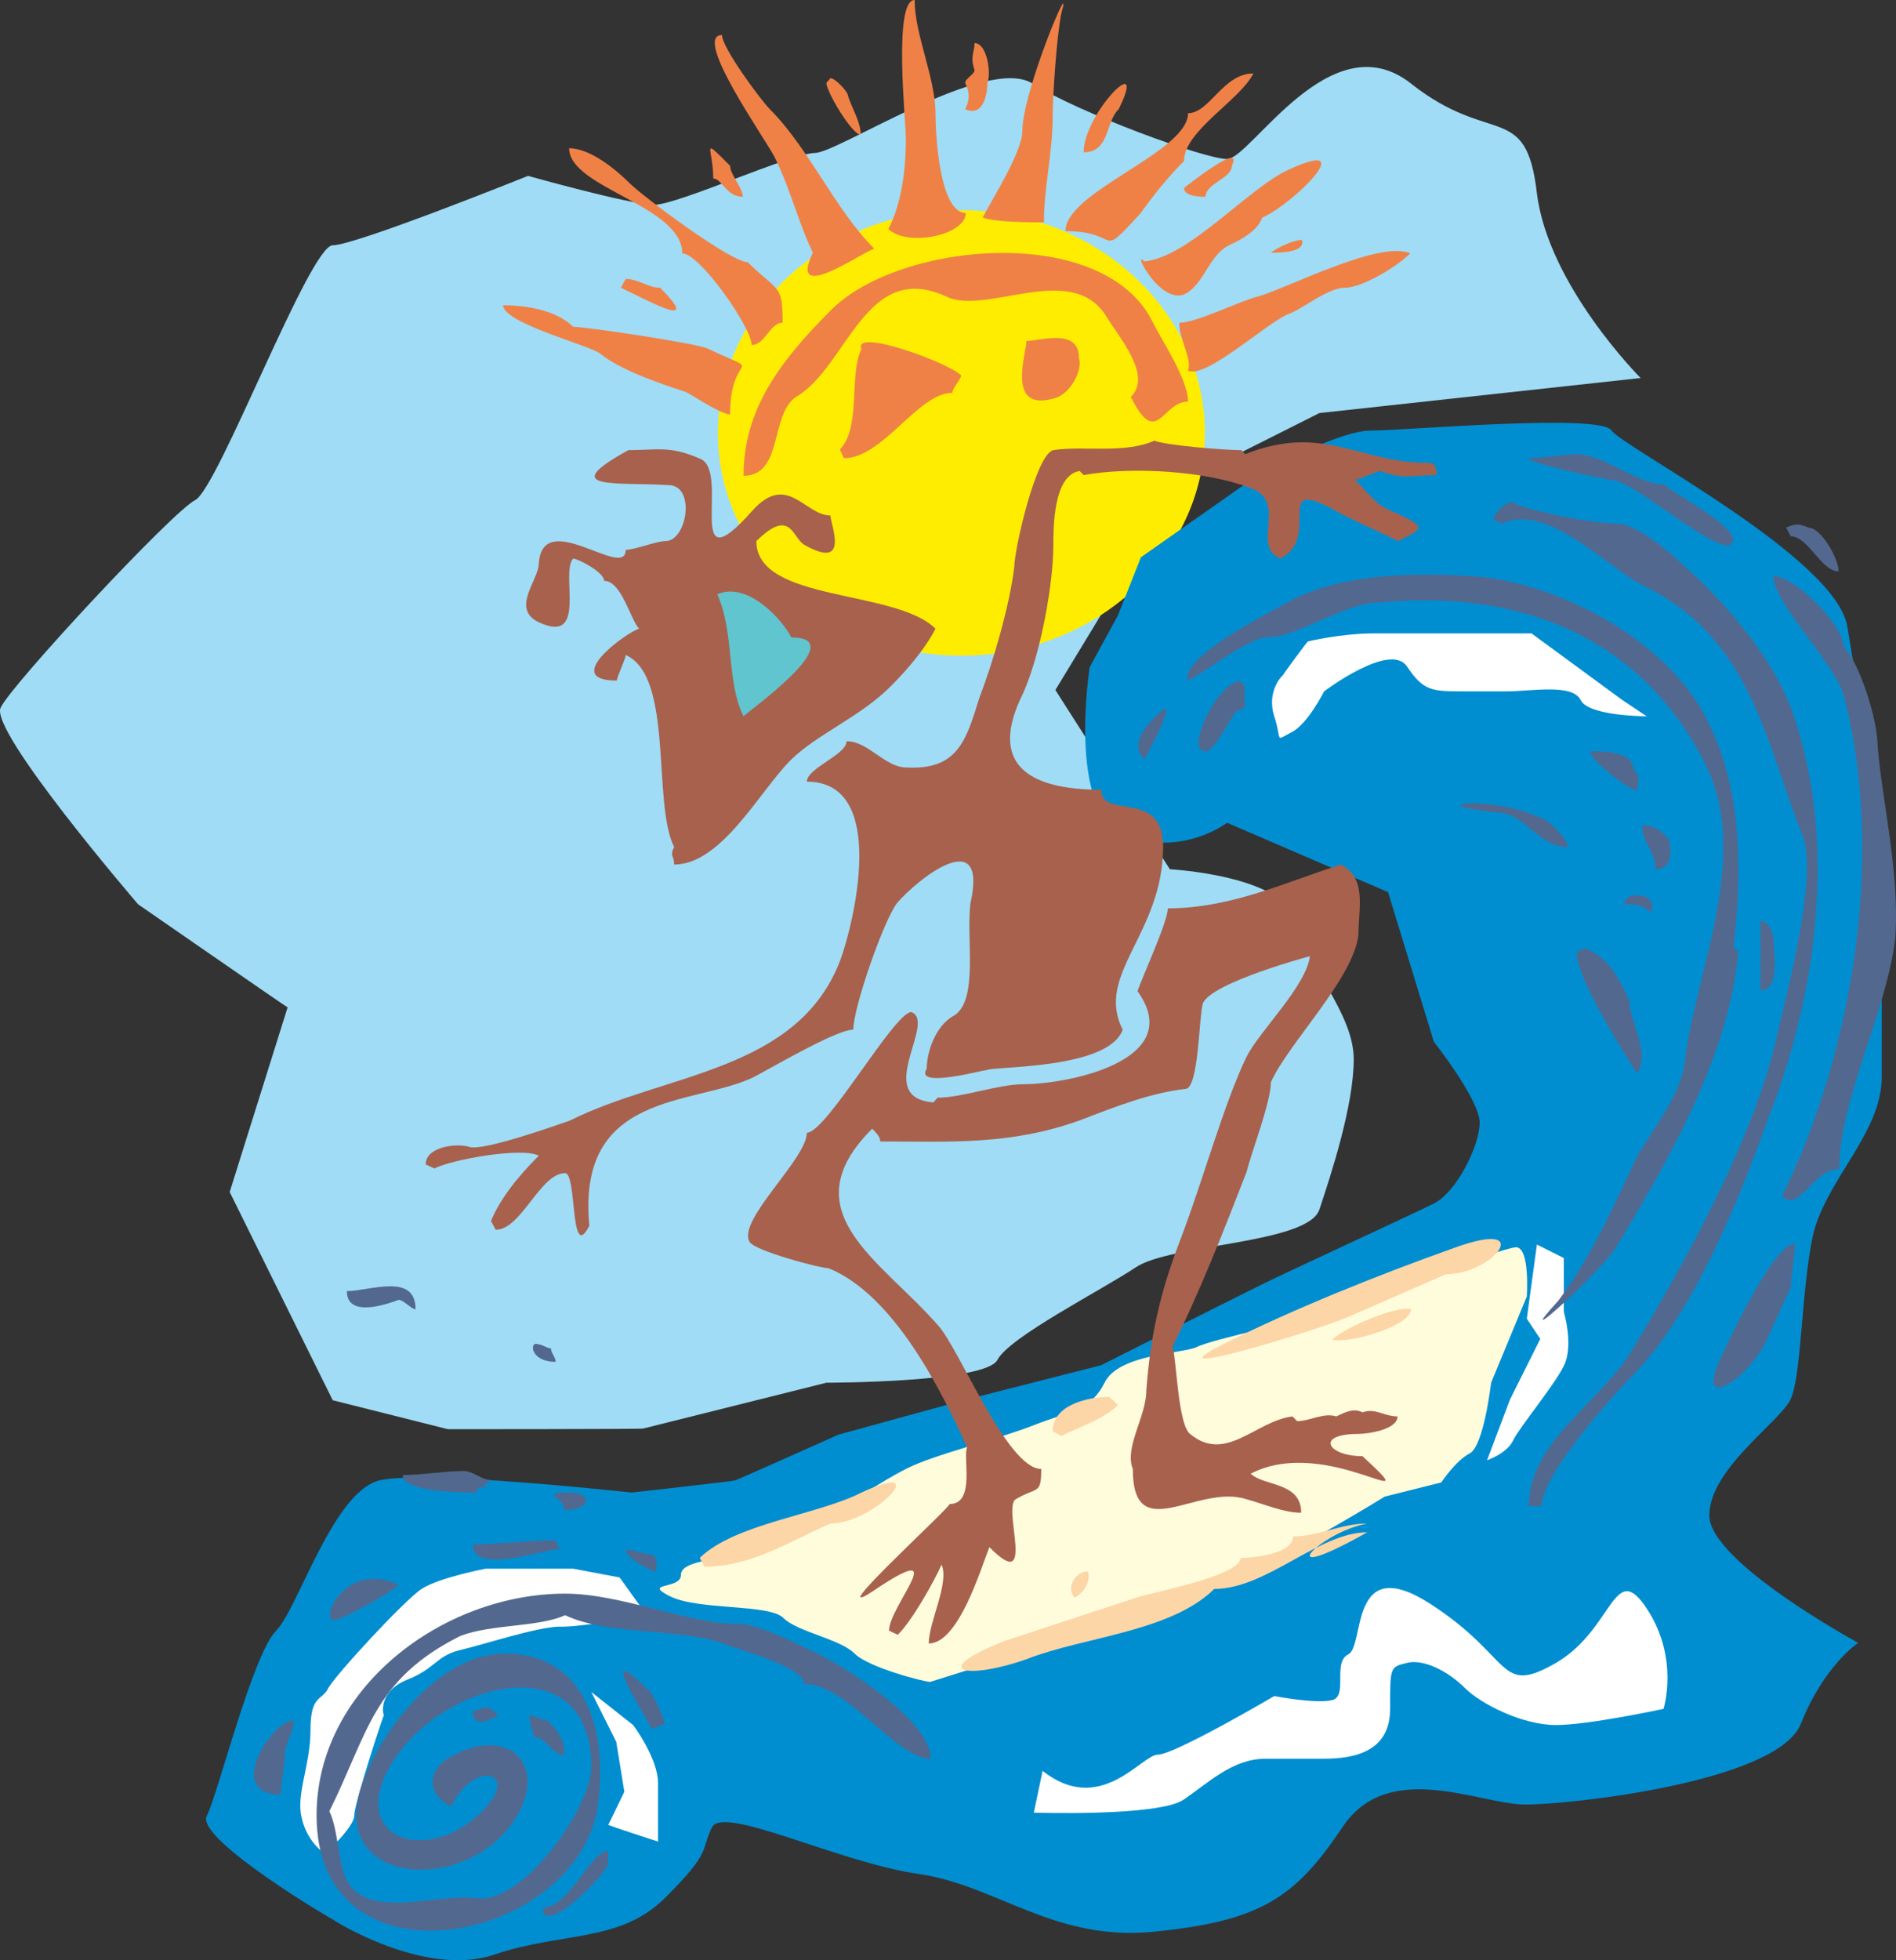 <svg xmlns="http://www.w3.org/2000/svg" width="270.261" height="279.266" viewBox="0 0 202.696 209.45"><rect x="0" y="0" width="202.696" height="209.45" fill="#333333" stroke="none"/><path d="m232.262 465.873-11.016-22.248 6.192-19.728c-.072 0-15.984-11.016-15.984-11.016s-15.984-18.576-14.688-21.024c1.152-2.448 18.36-20.952 20.808-22.176 2.448-1.296 12.24-27.216 14.688-27.216 2.448 0 20.88-7.416 20.88-7.416s11.016 3.096 13.464 3.096c2.52 0 14.76-5.544 17.208-5.544 2.448 0 18.36-10.512 23.256-7.416 4.896 3.096 18.36 8.064 20.808 8.064 2.52 0 11.088-14.832 19.656-8.064 8.568 6.768 12.312 1.8 13.464 11.736 1.224 9.864 11.088 19.728 11.088 19.728l-34.344 3.744-14.76 7.416-13.464 22.176 12.24 19.152s12.24.648 13.464 5.544c1.296 4.968 6.192 9.864 6.192 14.76 0 4.968-2.448 12.384-3.672 16.056-1.224 3.672-15.984 3.672-19.656 6.192-3.672 2.448-13.464 7.416-14.76 9.864C302.102 464 285.038 464 285.038 464l-19.584 4.896c0 .072-20.88.072-20.88.072z" style="fill:#a0dcf5" transform="translate(-196.691 -316.257)"/><path d="M299.438 338.72c14.328 0 26.064 10.729 26.064 23.833 0 13.032-11.736 23.76-26.064 23.76s-25.992-10.728-25.992-23.76c0-13.104 11.664-23.832 25.992-23.832z" style="fill:#ffed00" transform="translate(-196.691 -316.257)"/><path d="m313.19 387.537 3.024-5.544 2.448-6.192 12.312-8.64s8.568-4.896 12.24-4.896c3.744 0 24.624-1.872 25.776 0 1.224 1.8 23.976 13.536 25.2 20.952 1.152 7.416 3.672 19.728 3.672 22.176v25.92c0 6.12-6.12 11.088-7.416 17.208-1.224 6.192-1.152 14.904-2.376 17.352-1.296 2.448-8.64 7.416-8.64 12.312 0 4.968 15.912 13.608 15.912 13.608s-3.672 2.448-6.12 8.64-24.48 8.64-29.448 8.64c-4.896 0-14.688-4.968-19.584 2.448-4.968 7.416-8.64 9.936-19.656 11.088-11.016 1.296-17.136-4.896-25.632-6.12-8.568-1.224-20.88-7.416-22.104-4.968-1.224 2.52 0 2.52-4.896 7.416-4.896 4.968-11.088 3.672-18.432 6.192-7.344 2.448-17.136-3.672-17.136-3.744 0 .072-14.76-8.64-13.536-11.088 1.224-2.448 4.896-17.28 7.416-19.8 2.376-2.448 6.048-14.76 11.016-16.056 4.896-1.152 26.928 1.296 27 1.296-.072 0 11.016-1.224 11.016-1.296 0 .072 11.088-4.896 11.088-4.896l13.392-3.672 14.688-3.744s14.688-7.416 17.208-8.64c2.448-1.224 15.912-7.416 18.36-8.64 2.448-1.224 4.896-6.192 4.896-8.64 0-2.448-4.896-8.64-4.896-8.64l-4.896-15.984-17.208-7.416s-4.896 3.744-11.016 1.296c-6.12-2.52-3.672-17.928-3.672-17.928z" style="fill:#008ed1" transform="translate(-196.691 -316.257)"/><path d="m296.126 495.969 14.472-4.536s7.632-3.816 9.144-3.816c1.512 0 9.072-3.816 12.096-4.608 3.024-.72 12.888-6.84 12.888-6.84l6.048-1.512s1.512-2.304 3.024-3.096c1.512-.72 2.304-7.56 2.304-7.56l3.816-9.216s.36-5.256-1.152-5.256-22.032 7.56-22.032 7.56-10.584 2.304-12.096 3.096c-1.512.72-8.352.72-9.864 3.816-1.512 3.024-3.744 3.024-7.56 4.536-3.816 1.512-10.512 3.096-13.536 4.608-3.024 1.512-6.048 3.744-9.072 5.328-3.024 1.512-6.768 3.024-9.072 3.816-2.304.72-6.12.72-6.048 2.304-.072 1.512-4.176.72-1.152 2.232 3.024 1.512 10.584.792 12.096 2.304 1.512 1.512 6.048 2.232 7.632 3.816 1.512 1.512 7.488 3.024 8.064 3.024z" style="fill:#fffcdc" transform="translate(-196.691 -316.257)"/><path d="M257.966 351.177c-1.8-1.8-5.112-2.304-7.488-2.304 0 1.872 8.856 4.176 10.296 5.112 2.304 1.872 6.48 3.24 9.288 4.176.936.504 3.744 2.376 4.68 2.376 0-7.056 4.104-3.96-2.448-7.056-1.368-.576-12.96-2.304-14.328-2.304zm9.288-4.177c-1.296 0-2.304-.935-3.672-.935l-.504.936c2.88 1.368 8.856 4.68 4.176 0zm16.344-3.743c-2.736 5.616 5.184 0 6.552-.432-4.176-4.176-6.984-10.728-11.16-14.904-.936-.936-5.112-6.552-5.112-7.92-3.24 0 4.68 11.16 5.616 13.032 1.728 3.456 2.52 6.984 4.104 10.224zm-8.856-9.288c-3.24-3.24-1.8-1.872-1.8 1.368.936 0 1.368 1.944 3.168 1.944 0-.936-1.368-2.376-1.368-3.312zm1.872 10.296c-1.8 0-11.16-6.984-12.6-8.424-1.368-1.368-4.176-3.744-6.48-3.744 0 4.248 12.096 6.12 12.096 11.232 1.872 0 7.416 7.92 7.416 9.792 1.44 0 1.944-2.376 3.312-2.376 0-4.176-.432-3.24-3.744-6.48zm10.728-17.785c0-.431-1.368-1.871-1.872-1.871l-.432.504c0 .936 2.736 5.544 3.672 5.544 0-1.368-.936-2.808-1.368-4.176zm9.36 1.873c0-3.744-2.232-8.424-2.232-12.096-2.304 0-.936 12.96-.936 14.832 0 3.24-.432 6.84-1.872 9.648 2.088 1.944 8.28.648 8.28-1.728-2.808 0-3.24-8.352-3.24-10.656zm5.544-3.24c.432-.936 0-4.248-1.368-4.248 0 .936-.504 1.44 0 2.88 0 .432-1.008.936-1.008 1.368.504.936.504 1.872 0 2.808 1.872.864 2.376-1.44 2.376-2.808zm6.984 3.672c0-2.304.432-8.784.936-11.16 1.368-4.68-4.176 8.424-4.176 12.6 0 2.304-3.312 7.416-4.248 9.288 1.44.504 5.184.504 6.552.504 0-3.744.936-7.488.936-11.232zm7.056-.865c3.24-6.551-3.744.433-3.744 4.609 2.808 0 2.304-3.24 3.744-4.608zm6.984 5.545c0-3.24 5.976-6.48 7.416-9.36-3.24 0-4.68 4.248-6.984 4.248 0 4.176-13.104 8.352-13.104 12.6 6.12 0 3.312 3.24 7.992-1.872 1.368-1.872 2.808-3.744 4.68-5.616zm5.112.504c1.368-2.808-5.112 2.376-5.112 2.376 0 .936 1.872.936 2.304.936 0-1.44 2.808-1.944 2.808-3.312zm3.24 5.544c3.24-1.368 10.728-8.784 2.808-5.112-4.176 1.872-10.656 9.36-15.408 9.792-1.44-1.512 2.016 5.328 4.752 3.24 1.872-1.368 2.304-4.176 4.608-5.112.936-.432 2.808-1.44 3.24-2.808zm4.248 2.376c-.936 0-2.808.936-3.312 1.368.936 0 3.744 0 3.312-1.368zm4.608 5.111c1.872 0 5.616-2.303 6.984-3.671-3.24-1.44-13.032 3.672-16.272 4.608-1.872.432-6.552 2.808-8.424 2.808 0 1.872 1.368 3.744.936 5.112 1.872.936 8.424-5.112 10.728-6.048 1.368-.432 4.176-2.808 6.048-2.808zm-20.52 3.745c-5.112-10.656-27-8.784-34.416-1.368-5.616 5.616-9.36 10.728-9.36 17.712 4.248 0 2.808-6.552 5.616-8.424 5.544-3.24 7.416-14.832 16.2-10.656 4.248 1.872 13.104-3.744 16.848 1.872 1.368 2.304 5.112 6.48 2.736 8.784 2.808 5.616 3.312.504 6.12.504 0-2.376-2.808-6.552-3.744-8.424z" style="fill:#f08146" transform="translate(-196.691 -316.257)"/><path d="M312.038 354.489c0-3.24-4.176-1.8-5.616-1.8 0 1.368-2.304 7.848 3.24 6.048 1.44-.504 2.808-2.88 2.376-4.248zm-12.6 1.871c-1.368-1.367-11.592-5.111-10.656-2.807-1.368 2.808 0 8.352-2.304 10.728l.432.936c4.176 0 7.92-6.984 11.592-6.984 0-.504.936-1.44.936-1.872z" style="fill:#f08146" transform="translate(-196.691 -316.257)"/><path d="M277.55 374.073c3.744-3.672 3.816-.288 5.184.432 4.896 2.736 2.736-2.232 2.736-3.168-2.736 0-4.608-4.68-8.352-.504-7.416 8.352-2.304-4.176-5.544-5.544-3.312-1.44-4.464-.936-7.704-.936-7.848 4.32-1.224 3.384 4.392 3.744 2.808.144 1.872 5.976-.432 5.976-.936 0-3.312.936-4.248.936 0 3.312-8.856-4.608-9.288 1.44 0 1.872-3.312 5.112.432 6.48 4.68 1.872 1.872-5.544 3.24-6.984.504 0 3.312 1.44 3.312 2.376 1.872 0 2.808 4.176 3.744 5.112-1.44.432-8.424 5.544-2.376 5.544 0-.432.936-2.304.936-2.736 5.184 2.304 2.808 15.84 5.184 20.52-.504.936 0 .936 0 1.872 5.112 0 9.216-7.992 12.528-11.232 2.808-2.736 7.488-4.608 10.728-7.92 1.872-1.872 3.744-4.176 4.68-6.048-4.248-4.248-19.152-2.808-19.152-9.36z" style="fill:#a8614d" transform="translate(-196.691 -316.257)"/><path d="M349.406 365.72c-7.416 0-11.304-4.247-19.584-.935l-.432-.432c-1.872 0-7.992-.504-9.288-1.008-3.312 1.44-7.56.504-10.8 1.008-1.872.432-4.176 10.656-4.176 12.456-.504 4.248-2.304 10.296-3.744 14.04-1.44 4.68-2.376 7.704-7.848 7.416-2.304-.072-4.032-2.808-6.336-2.808 0 1.44-4.248 2.88-4.248 4.32 8.856 0 4.896 15.48 3.6 19.008-4.536 12.024-18.72 12.096-28.944 17.208-1.44.504-9.36 3.312-10.728 2.808-1.44-.432-4.68 0-4.68 1.872l.936.432c1.8-.936 9.288-2.304 11.16-1.368-2.304 2.304-4.176 4.68-5.112 6.984l.504.936c2.736 0 4.752-6.048 7.416-6.048 1.296 0 .504 9.72 2.592 5.616-1.368-14.4 11.088-12.816 17.496-15.84 1.584-.792 8.856-5.112 10.728-5.112 0-2.376 3.24-11.664 4.68-13.536 2.376-2.736 9.72-8.424 7.848 0-.504 3.744.936 10.584-1.872 12.096-1.872 1.08-2.808 3.816-2.808 5.616-1.368 2.16 5.976.144 6.408.144.936-.432 13.032-.072 14.544-4.32-3.024-5.904 4.32-10.224 4.32-19.584 0-6.192-6.624-2.808-6.624-6.048-7.92 0-12.096-2.808-8.352-10.296 1.872-4.176 3.24-11.664 3.24-15.84 0-1.872 0-7.488 2.808-7.92l.432.432c5.184-.936 13.104-.432 17.784 1.368 4.176 1.44 0 6.12 3.24 7.56 4.68-2.376-1.368-9.36 6.552-4.752 1.872.936 4.176 1.944 6.048 2.88 2.808-1.44 3.24-1.44-.936-3.312-1.368-.504-2.304-1.872-3.672-3.24.432 0 2.304-.936 2.736-.936 2.376.936 3.312.432 5.976.432 0-.432 0-1.296-.864-1.296z" style="fill:#a8614d" transform="translate(-196.691 -316.257)"/><path d="M321.398 391.857s-4.68 3.24-2.376 5.544c.504-.936 2.376-4.176 2.376-5.544zm7.416.432.936-.432v-2.304l-.504-.504c-2.304 0-5.976 7.488-3.672 7.488.936 0 2.808-3.744 3.24-4.248zm40.608-20.089c-2.304 0-9.288-1.295-11.16-2.303-.432 0-1.872 1.008-1.872 1.944l.936.36c4.68-2.304 11.232 4.68 14.904 6.552 11.664 5.616 13.032 16.344 17.28 27.072 1.44 4.68-1.872 16.704-2.808 20.952-2.304 10.728-9.792 24.264-15.408 33.552-3.24 5.616-11.16 9.864-11.16 16.848h1.368c0-3.312 7.488-11.664 9.792-14.04 6.552-6.552 11.664-19.584 14.472-27.504 5.184-13.104 7.488-29.808 2.376-43.776-1.944-5.112-6.552-10.8-11.232-14.976-1.44-1.368-5.112-4.68-7.488-4.68zm5.184-4.175c-2.808 0-6.552-3.24-9.36-3.24-1.368 0-3.744.432-5.184.432 0 .504 8.496 2.376 9.36 2.376 2.808.864 9.792 6.984 12.096 6.984l.504-.504c0-1.872-6.552-5.112-7.416-6.048zm15.408 4.608c-.936-.432-1.44-.432-2.376 0l.504.936c1.872 0 3.24 3.744 5.112 3.744 0-1.368-1.872-4.68-3.24-4.68z" style="fill:#53688e" transform="translate(-196.691 -316.257)"/><path d="M393.758 385.305c0-2.304-5.184-7.488-7.488-7.488 0 2.808 6.552 9.36 7.488 12.6 4.608 17.28.864 38.664-6.552 53.64 1.872 1.872 3.24-2.88 6.12-2.88 0-7.416 5.04-16.776 5.976-24.624.504-6.984-1.368-14.472-1.872-20.52 0-2.808-1.872-8.856-3.672-10.728zm-22.464 13.104c0-1.872-3.24-1.872-4.608-1.872 0 .936 4.176 4.176 5.04 4.176 0-.936.504-1.368-.432-2.304zm-10.224 5.111c-5.184-2.303-13.104-1.367-4.248-.431 2.88 0 4.248 3.672 7.488 3.672 0-.936-2.376-3.24-3.24-3.24zm13.968 2.305c-.936-.864-1.368-1.368-2.808-1.368 0 1.8 1.44 2.736 1.44 4.68 1.8 0 1.8-1.944 1.368-3.312zm11.232 10.728c0-.432-.432-1.872-1.368-1.872v7.416c2.232 0 1.368-4.608 1.368-5.544zm1.872 37.296c0-1.368.432-3.312.432-4.68-2.304 0-6.984 10.224-7.92 12.168-2.808 6.048 2.808 2.232 4.68-1.44.936-1.872 1.872-4.248 2.808-6.048zm-17.28-30.816c-1.44-2.664-1.872-4.104-4.68-5.472l-.936.432c0 3.24 6.48 12.96 6.48 12.96 1.44-2.304-.864-5.544-.864-7.92zm.936-11.088h-1.44c1.44 0 0 0 0 .936.936 0 1.872 0 2.808.864.432-.864 0-1.8-1.368-1.8z" style="fill:#53688e" transform="translate(-196.691 -316.257)"/><path d="M332.558 431.889c1.872-4.176 8.856-11.088 9.36-15.768 0-2.808.936-6.048-1.872-7.488-5.904 1.872-11.736 4.68-18.504 4.68 0 1.44-2.808 7.488-3.24 8.856 5.328 7.416-7.488 9.936-12.168 9.936-2.736 0-6.552 1.44-9.216 1.44l-.432.504c-6.552-.504.432-8.64-2.376-9.648-1.8 0-9.072 12.888-11.16 12.888 0 2.808-7.488 9.36-6.12 11.664.504.936 7.488 2.808 8.424 2.808 6.984 2.808 12.096 13.104 14.832 19.152-.504.936.936 6.048-1.872 6.048 0 .432-13.68 12.888-8.28 9.36 8.856-5.976 1.8 1.512 1.8 4.176l.936.432c1.44-1.368 3.816-5.544 4.68-7.488.864 1.944-1.368 6.12-1.368 8.424 3.168 0 5.544-7.92 6.48-10.296 5.112 5.184 1.368-4.176 2.808-5.112 2.304-1.368 2.736-.432 2.736-3.24-3.672 0-8.856-13.104-11.088-15.408-6.12-6.984-15.84-12.096-6.984-20.952.432.432.864.864.864 1.368 7.416 0 13.968.432 21.456-2.304 3.744-1.44 7.416-2.88 11.16-3.312 1.44 0 1.44-7.704 1.872-9.144.936-2.232 11.448-5.04 11.448-5.04-.432 3.24-5.328 7.92-6.768 10.728-2.376 4.896-4.68 13.248-6.984 19.296-2.376 6.12-3.312 10.728-3.744 16.416 0 2.736-2.376 6.048-1.44 8.352 0 8.424 6.912 1.512 12.168 3.24 1.872.504 3.96 1.44 5.832 1.44 0-3.312-3.96-2.808-5.4-4.176 8.208-4.248 19.44 5.04 11.952-1.872-3.744 0-5.112-2.376-.432-2.376.936 0 4.176-.432 4.176-1.872-1.44 0-2.376-.936-3.744-.432-.936-.504-1.872 0-2.808.432-1.368-.432-2.808.504-4.176.504l-.504-.504c-3.96.504-7.128 5.04-10.944 1.872-1.296-1.008-1.44-7.92-1.872-9.36 2.808-5.544 5.544-12.528 7.92-18.648.432-1.872 2.592-7.416 2.592-9.576z" style="fill:#a8614d" transform="translate(-196.691 -316.257)"/><path d="M351.278 452.409c5.112 0 9.72-6.048.864-2.808-7.92 2.808-17.28 6.552-24.696 10.296-8.424 4.176 9.792-1.44 13.104-2.808zm-3.744 3.744c-1.44-.432-6.984 1.872-8.424 3.24 1.44.504 8.424-1.368 8.424-3.24zm-21.024 29.88c5.616 0 11.16-6.048 16.344-6.048-10.728 6.048-5.184 0 0-.936-2.808 0-5.184 1.368-7.92 1.368 0 1.872-4.248 2.304-5.616 2.304 0 1.944-9.792 3.744-11.16 4.248l-14.04 4.608c-8.352 3.312-4.176 4.248 2.376 1.944 6.048-2.376 15.336-2.88 20.016-7.488zm-13.536-1.873c-1.368 0-2.376 1.873-1.368 2.809.936-.504 1.8-1.872 1.368-2.808zm2.304-18.647c-2.304 0-6.048.864-6.048 3.672l.936.504c1.872-.936 4.68-1.872 6.048-3.312zm-29.808 13.536c4.68 0 11.232-6.984 3.312-3.312-4.608 2.376-13.536 3.312-17.28 6.984l.504.936c5.112 0 9.288-2.808 13.464-4.608z" style="fill:#fdd6a7" transform="translate(-196.691 -316.257)"/><path d="M255.158 500.073c-.432 0-1.368-.504-1.872-.504 0 .936.504 1.872.504 2.304 1.368 0 1.8 1.872 3.24 1.872 0-1.872-.936-2.808-1.872-3.672zm-6.552-1.368c-.432 0-.864.36-1.368.36 0 1.944 1.8.936 2.736.504-.432-.504-.936-.864-1.368-.864zm17.28-1.945c-6.048-6.047.432 3.745.432 4.177.504 0 .936-.432 1.44-.432 0-.504-1.44-3.744-1.872-3.744zm-4.176 18.649v-1.368c-1.872 0-4.176 6.048-6.984 6.048 0 3.24 6.552-3.312 6.984-4.68zm-34.56-11.592c0-1.368.936-2.376.936-3.744-2.304 0-7.488 7.92-1.368 7.92 0-1.368.432-3.24.432-4.176zm12.168-18.217c-6.048-2.807-8.856 4.609-6.552 3.673 1.368-.432 5.616-2.808 6.552-3.672zm16.776-4.751c-2.808 0-6.48.432-8.856.432 0 3.312 7.488.504 9.288.504zm9.792 1.44c-.432 0-1.368-.432-2.304-.432 0 .864 2.736 2.304 3.24 2.304 0-.504.432-1.872-.936-1.872zm-8.424-6.552c-3.24 0-.432.432-.432 1.872 2.808 0 3.24-1.872.432-1.872zm-11.16-2.304c-1.872 0-4.68.432-6.552.432 0 1.872 6.552 1.872 7.92 1.872 0-.936.936-.432 1.368-.432-1.368-.504-.432 0 0-.936-.864 0-1.8-.936-2.736-.936zm-12.528-19.224c0 2.88 4.176 1.44 5.544.936.504 0 1.368 1.008 1.8 1.008 0-3.96-4.896-1.944-7.344-1.944zm20.448 5.688c-.936-.432-.936 1.872 1.872 1.872 0-.504-.504-.936-.504-1.44-.432 0-.936-.432-1.368-.432z" style="fill:#53688e" transform="translate(-196.691 -316.257)"/><path d="M281.294 384.369c6.552 0-4.68 7.92-5.112 8.424-1.872-3.744-.936-8.856-2.808-13.032 3.24-1.44 6.984 2.736 7.92 4.608z" style="fill:#60c5ce" transform="translate(-196.691 -316.257)"/><path d="M308.15 505.473c6.192 4.896 10.584-1.728 12.312-1.728 1.8 0 12.456-6.264 12.456-6.264s4.464.864 6.192.432c1.728-.432 0-4.032 1.728-4.896 1.8-.864 0-11.088 8.856-5.328 8.856 5.76 7.128 9.792 13.32 6.264 6.192-3.6 6.192-11.16 9.72-5.832 3.528 5.328 1.8 10.728 1.8 10.728s-7.992 1.728-11.52 1.728c-3.528 0-7.992-2.232-9.72-3.96-1.8-1.8-4.464-3.168-6.264-2.664-1.728.432-1.728.432-1.728 4.896 0 4.464-3.6 5.328-7.128 5.328h-6.192c-3.528 0-6.12 2.592-8.784 4.392-2.736 1.8-15.984 1.368-15.984 1.368zm64.584-112.68-2.592-1.728-9.72-7.128h-16.848c-3.528 0-7.128.864-7.056.864-.072 0-2.736 3.6-2.664 3.6-.072 0-1.8 1.728-.936 4.392.864 2.664 0 2.664 1.8 1.728 1.728-.792 3.528-4.392 3.528-4.392s7.056-5.328 8.856-2.664c1.8 2.664 2.664 2.664 6.192 2.664h4.464c2.592 0 7.056-.864 7.92.936.864 1.728 7.056 1.728 7.056 1.728zM259.91 497.049l2.664 5.328.864 5.328s-1.728 3.6-1.728 3.528c0 .072 5.328 1.8 5.328 1.8v-6.264c0-2.664-2.664-6.192-2.664-6.192zm3.024-12.24-4.968-.936h-9.36s-4.968.936-6.84 2.16c-1.872 1.224-9.432 9.432-10.008 10.656-.648 1.296-1.872.648-1.872 4.392 0 3.816-1.584 6.912-.936 9.432.576 2.592 2.448 3.816 2.52 3.816-.072 0 3.096-2.808 3.096-4.104 0-1.296 3.096-10.656 3.168-10.728-.072.072-.72-2.448 2.448-3.744 3.096-1.224 3.096-2.52 5.616-3.168 2.52-.576 8.136-2.448 10.656-2.52 2.448.072 6.192-.936 7.416-.288 1.224.648 3.096.648 3.096.648z" style="fill:#fff" transform="translate(-196.691 -316.257)"/><path d="M275.678 489.777c-5.472 0-12.528-3.24-18.576-3.24-13.104 0-26.568 10.152-26.568 23.688 0 18.72 26.568 13.968 29.88 0 1.368-6.984 0-17.28-9.792-17.28-6.624 0-12.816 7.56-15.12 13.68-4.248 11.304 11.448 12.312 16.488 3.6 3.168-5.472-.936-9.36-6.552-6.552-3.24 1.44-3.24 4.248-.504 5.616 2.376-5.112 7.56-3.744 3.312.504-6.048 6.048-14.904 2.736-9.36-5.616 5.544-8.352 21.024-12.168 21.024.936 0 4.176-7.272 14.616-12.168 13.968-4.248-.576-11.664 2.376-13.968-1.872-.936-1.872-.936-5.544-1.872-7.416 4.176-8.424 4.68-14.04 13.968-18.72 3.312-1.296 8.424-.936 11.232-2.232 4.68 2.232 12.6 1.296 17.28 3.168 1.296.504 8.28 2.376 8.28 4.176 4.68 0 9.792 7.992 13.536 7.992 0-4.176-9.792-10.296-13.032-11.664-1.872-.936-5.616-2.736-7.488-2.736z" style="fill:#53688e" transform="translate(-196.691 -316.257)"/><path d="m358.118 465.8 3.24-6.48-1.44-2.16 1.08-7.92 2.88 1.44v5.76s1.08 3.6 0 5.76c-1.08 2.16-4.68 6.48-5.4 7.92-.648 1.44-2.808 2.16-2.808 2.16z" style="fill:#fff" transform="translate(-196.691 -316.257)"/><path d="M332.126 384.369c3.24 0 8.352-3.744 12.096-3.744 14.472-1.368 28.008 3.312 34.992 17.712 4.608 9.792-1.44 22.392-2.376 31.248-.432 3.672-3.24 6.984-5.112 10.224-2.592 5.4-4.752 10.512-8.424 15.408-5.544 6.048 4.248-2.808 6.12-5.616 5.616-9.36 12.168-20.52 13.104-31.68l-.504-.432c.936-8.424.936-16.848-2.808-24.264-4.176-8.424-15.408-14.4-24.264-15.336-6.984-.504-15.408-.504-21.528 3.24-1.728.936-10.656 5.544-9.72 7.848 1.872-.936 6.552-4.608 8.424-4.608z" style="fill:#53688e" transform="translate(-196.691 -316.257)"/></svg>
